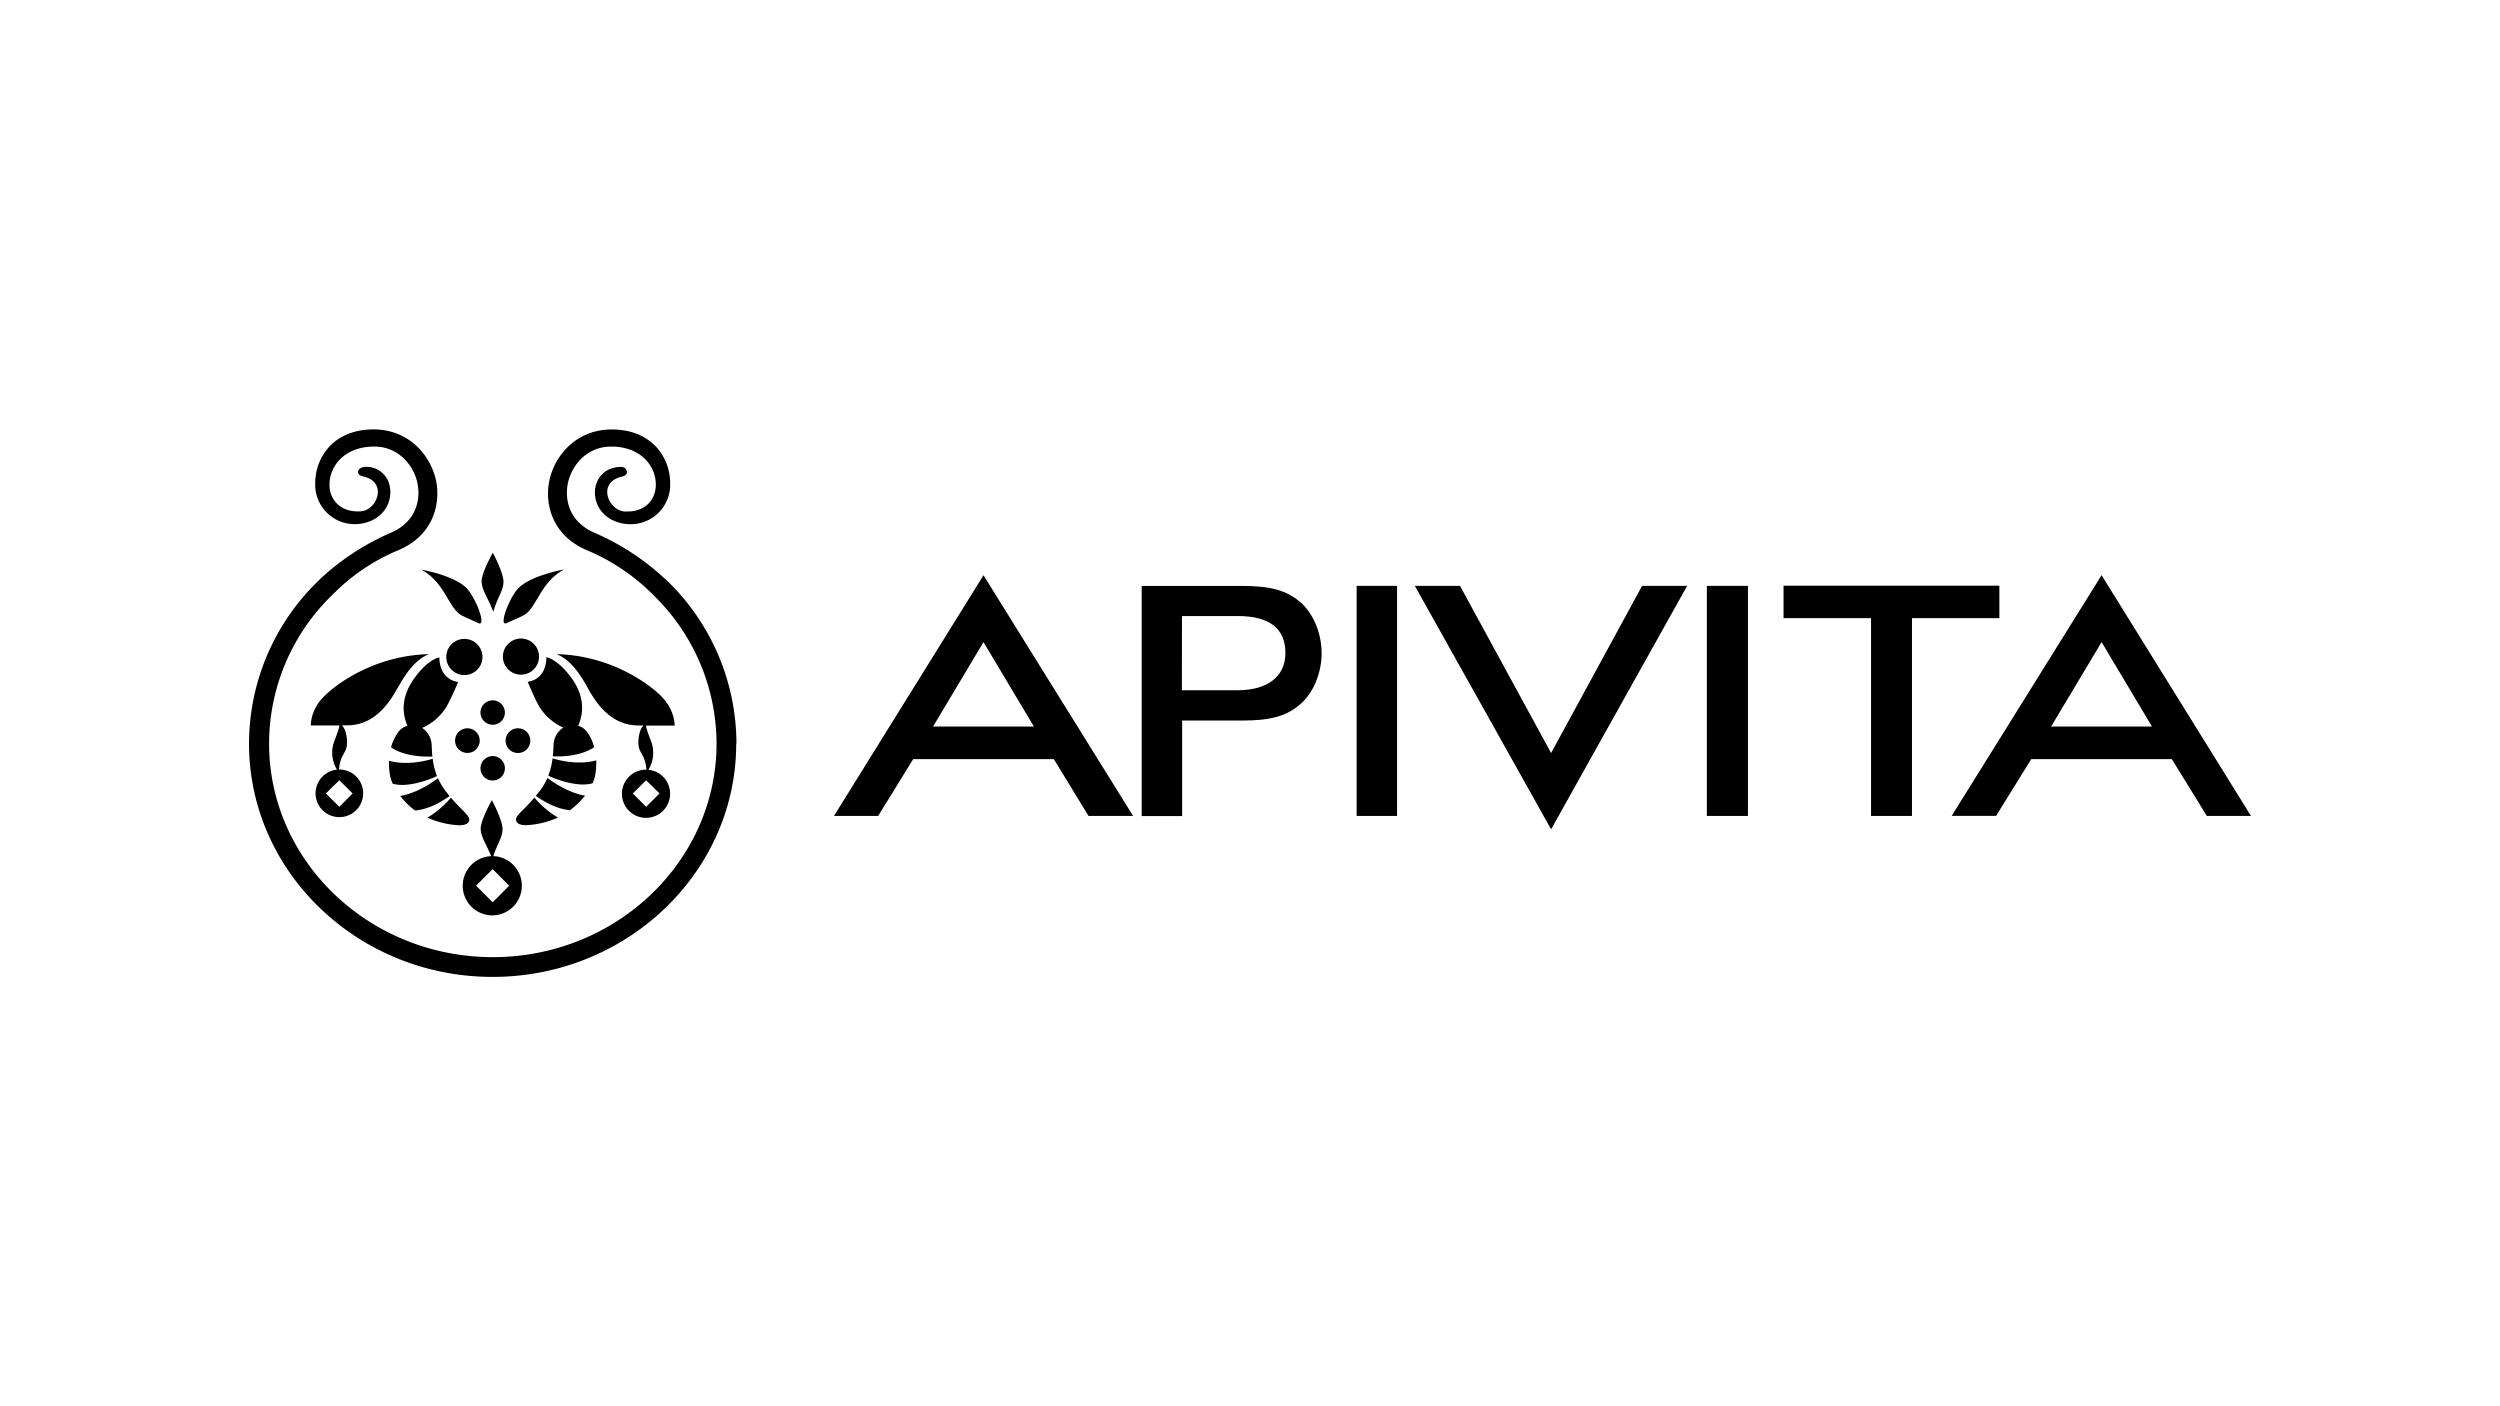 <svg xmlns="http://www.w3.org/2000/svg" viewBox="0 0 1024 576"><rect x="0" y="0" width="1024" height="576" fill="#808080" stroke="none"/><defs><style>.cls-1,.cls-2{fill:#fff;}.cls-1{stroke:#000;stroke-miterlimit:10;stroke-width:5px;}</style></defs><title>Apivita</title><g id="Layer_1" data-name="Layer 1"><rect class="cls-1" x="-98.04" y="-211.95" width="1023.75" height="910"></rect><rect class="cls-1" x="925.71" y="-211.95" width="1023.75" height="910"></rect></g><g id="Layer_3" data-name="Layer 3"><rect x="-10335.54" y="259.67" width="16383.8" height="454.04"></rect></g><g id="Layer_2" data-name="Layer 2"><rect class="cls-2" x="-416.85" y="-258.48" width="1845.28" height="1136.65"></rect><path d="M423.49,297.6H382.18L402.84,263Zm-81.41,35.83-.48.78h18.09l14.36-23.28h57.59l14.23,23.28h18.25l-61.28-98.59Z"></path><rect x="555.68" y="239.97" width="16.56" height="94.24"></rect><path d="M484.14,252.33H507c12.95,0,19.51,5.1,19.51,15.16,0,9.54-7.29,15.23-19.51,15.23h-22.9Zm48.4-5.73C527,241.82,520.4,240,508.87,240H467.64v94.26h16.57V295.14h24.66c11.56,0,18.19-1.86,23.66-6.65,5.36-4.54,8.81-12.75,8.81-20.94s-3.45-16.38-8.8-21"></path><polygon points="818.94 239.9 730.54 239.9 730.54 253.19 766.38 253.19 766.38 334.21 783.14 334.21 783.14 253.19 818.94 253.19 818.94 239.9"></polygon><path d="M881.45,297.6H840.13L860.81,263Zm-20.64-62-60.92,97.81-.48.78h18.18L832,310.93h57.57l14.35,23.28H922Z"></path><polygon points="635.33 308.43 598.16 240.23 598.01 239.97 579.51 239.97 635.33 339.68 690.63 240.73 691.05 239.97 672.6 239.97 635.33 308.43"></polygon><rect x="699.12" y="239.97" width="16.84" height="94.24"></rect><path d="M139,319.59l5.43,5.41L139,330.48,133.46,325Zm24.31-38.51c2.56-4.57,6.56-10.89,12.42-13.14-21.78.51-37.54,11.76-43.13,17.43s-5.28,11.78-5.28,11.78H139c0,.22,0,.44-.08.66-.6,2.46-1.6,4.53-2.34,6.84a13.37,13.37,0,0,0,1.44,10.6,9.75,9.75,0,1,0,.94-.05h-.11a15.67,15.67,0,0,1,1.16-5c.49-1,1-1.83,1.47-2.8,1.22-2.2.56-6.85-.37-8.76a9.2,9.2,0,0,0-1-1.54h2.1c12.47,0,18.45-11.42,21.07-16.07M270.14,325l-5.48,5.48L259.22,325l5.44-5.41Zm.92-39.63c-5.59-5.67-21.35-16.92-43.13-17.43,5.86,2.25,9.86,8.57,12.42,13.14s8.6,16.07,21.07,16.07h2.1a9.2,9.2,0,0,0-1,1.54c-.93,1.91-1.59,6.56-.37,8.76.51,1,1,1.84,1.47,2.8a15.41,15.41,0,0,1,1.16,5h-.08a9.87,9.87,0,1,0,.91.05,13.41,13.41,0,0,0,1.44-10.6c-.74-2.31-1.74-4.38-2.34-6.84,0-.22-.06-.44-.08-.66h11.7s.26-6.11-5.27-11.78m-50.5-14.64a7.4,7.4,0,1,1-5.32-9,7.41,7.41,0,0,1,5.32,9m-23.19-3.58a7.41,7.41,0,1,1-9-5.28,7.43,7.43,0,0,1,9,5.28m-.88,36.16a5,5,0,0,1-10.09,0,5,5,0,1,1,10.09,0m20.72,0a5.06,5.06,0,1,1-5.07-5.05,5,5,0,0,1,5.07,5.05m-15.4,6.33a5,5,0,0,1,5,5.09,5,5,0,1,1-5-5.09m5-17.74a5,5,0,1,1-5-5.09,5,5,0,0,1,5,5.09M215.6,338c-2.32,0-3.7-.55-4.11-1.64-.51-1.39.67-2.58,2.82-4.74,1.22-1.23,2.78-2.8,4.58-4.91a1.07,1.07,0,0,0,.14.16,37.89,37.89,0,0,0,2.63,2.76c.51.48,1,1,1.61,1.46s1.17,1,1.75,1.42a30.88,30.88,0,0,0,3.55,2.37c-.48.21-.94.4-1.4.58A36.24,36.24,0,0,1,215.6,338m18-6.13a22.12,22.12,0,0,1-7.06-1.87c-.68-.29-1.28-.57-1.93-.89s-1.23-.63-1.82-1c-1.17-.66-2.23-1.33-3.12-2l-.2-.14c.45-.54.91-1.1,1.39-1.71a26,26,0,0,0,3.37-5.62,44.74,44.74,0,0,0,7.62,4.66l.56.28.61.26q.6.27,1.2.51c.8.32,1.61.6,2.42.85a24.19,24.19,0,0,0,3,.7,32.28,32.28,0,0,1-6.09,5.88m7.59-10.61a17,17,0,0,1-3.79.11c-.72-.06-1.48-.14-2.24-.27l-1.16-.2-.58-.12-.6-.14a42.8,42.8,0,0,1-8.2-2.83,29.68,29.68,0,0,0,1.76-7.1,35,35,0,0,0,3.58.91c.7.15,1.43.27,2.17.38.38.06.75.11,1.14.15s.73.09,1.14.12a33.79,33.79,0,0,0,4.6.1,24.69,24.69,0,0,0,4.13-.56c.4-.09.78-.18,1.13-.28a28.94,28.94,0,0,1-.38,5.8,15.34,15.34,0,0,1-1.1,3.58l-.22.06a9.72,9.72,0,0,1-1.38.29M221.1,276.83c2.93-2.93,2.68-7.64,2.68-7.64s4.59.62,10.36,8.6c5,7,5.27,13.64,2.69,19.47a7.1,7.1,0,0,1,3.54,2.41,19,19,0,0,1,3,6.34q-.27.21-.75.51c-.33.2-.71.42-1.15.64a21.26,21.26,0,0,1-3.2,1.28,28.92,28.92,0,0,1-4,.92c-.32.06-.73.11-1.07.16l-1.06.12c-.7.07-1.4.12-2.08.15a36.12,36.12,0,0,1-3.63,0c.16-1.59.23-3.09.29-4.45v-.21a8.79,8.79,0,0,1,4-7.1,22.35,22.35,0,0,1-9.87-8.67c-1.84-3.18-4.7-10.1-4.7-10.1a8.43,8.43,0,0,0,4.94-2.41m-44.66,58.64c-.47-.18-.94-.38-1.4-.58a32.72,32.72,0,0,0,3.55-2.37c.58-.44,1.2-.95,1.75-1.42s1.1-1,1.61-1.46a37.89,37.89,0,0,0,2.63-2.76l.14-.16c1.8,2.11,3.36,3.68,4.58,4.91,2.15,2.16,3.33,3.35,2.82,4.74-.41,1.09-1.79,1.64-4.11,1.64a36.18,36.18,0,0,1-11.57-2.54M164,326a24.18,24.18,0,0,0,3-.7c.8-.25,1.62-.53,2.42-.85q.6-.24,1.2-.51l.6-.26.57-.28a44.74,44.74,0,0,0,7.62-4.66,26,26,0,0,0,3.37,5.62c.48.61.93,1.17,1.38,1.71l-.19.14c-.89.62-2,1.29-3.12,2-.59.33-1.19.66-1.83,1s-1.24.6-1.92.89a22.35,22.35,0,0,1-7.11,1.88h0a30.78,30.78,0,0,1-6-5.89m16-56.81s-.24,4.71,2.72,7.64a8.39,8.39,0,0,0,4.93,2.41,109.07,109.07,0,0,1-4.72,10.1,22.25,22.25,0,0,1-10,8.72,8.83,8.83,0,0,1,3.9,7.05v.21c.06,1.36.12,2.86.29,4.45a36.16,36.16,0,0,1-3.63,0c-.68,0-1.38-.08-2.08-.15l-1.06-.12c-.34,0-.75-.1-1.07-.16a28.92,28.92,0,0,1-4-.92,20.44,20.44,0,0,1-3.2-1.28c-.44-.22-.82-.44-1.15-.64s-.57-.37-.75-.51a19.49,19.49,0,0,1,3.06-6.37,7.1,7.1,0,0,1,3.67-2.43c-2.55-5.82-2.22-12.39,2.77-19.42,5.75-8,10.3-8.6,10.3-8.6m-20.25,48.15a29.72,29.72,0,0,1-.39-5.8c.36.1.74.19,1.14.28a24.69,24.69,0,0,0,4.13.56,33.82,33.82,0,0,0,4.6-.1c.41,0,.74-.07,1.14-.12l1.14-.15c.74-.11,1.47-.23,2.17-.38a35,35,0,0,0,3.58-.91,29.21,29.21,0,0,0,1.76,7.1,43,43,0,0,1-8.2,2.83l-.61.14-.57.12-1.16.2c-.77.13-1.52.21-2.24.27a17.09,17.09,0,0,1-3.8-.11,9.87,9.87,0,0,1-1.37-.29l-.19-.05a14.76,14.76,0,0,1-1.13-3.59m51.92-75.72c4.21-5.28,16.42-7.89,19.41-8.43-10.18,5.51-11.18,16.32-17,19-2.05,1-3.16,1.41-6.64,3-3,1.32.51-8.79,4.19-13.53m-39.14-8.43c3,.54,15.28,3.15,19.38,8.43,3.72,4.74,7.25,14.85,4.2,13.53-3.41-1.57-4.52-2-6.57-3-5.81-2.66-6.79-13.47-17-19m29.6,17.38c-2.09-5.68-4.8-9-4.8-12.57s4.58-11.67,4.58-11.67,4.37,8.09,4.37,11.88-2.75,6.84-4.15,12.36m99.48,54c0,52.66-44.77,95.5-99.81,95.5S102,357.26,102,304.6a92.85,92.85,0,0,1,28.23-66.53h0l1-1h0a101.69,101.69,0,0,1,29-18.92c10.12-4.4,12.19-13.35,10.76-20.24-1.51-7.23-7.7-15-17.73-15-12,0-18.3,7.84-18.3,15.6a10.81,10.81,0,0,0,3,7.72c2.34,2.34,5.71,3.46,9.8,3.2,3.91-.25,6.79-4.08,7-7.49s-2-5.95-6.24-6.86c-1.48-.33-1.92-1.24-1.84-1.93.1-.93,1.14-1.93,3.19-1.93a9.68,9.68,0,0,1,9.85,8.44c.86,5-1.55,11.53-8.85,14.09a16.56,16.56,0,0,1-5.5.94A16.17,16.17,0,0,1,129.11,198c0-10.65,7.48-22.11,23.9-22.11,14.75,0,23.63,11,25.65,21.25,1.84,9.33-1.2,22.37-15.82,28.36A81,81,0,0,0,137,242.82l-.32.31a84.94,84.94,0,0,0-26.46,61.47c0,48.22,41.11,87.45,91.63,87.45s91.64-39.23,91.64-87.45a84.92,84.92,0,0,0-25.16-60.15h0l-.32-.32a84,84,0,0,0-27.24-18.6c-14.62-6-17.67-19-15.82-28.38,2-10.22,10.88-21.24,25.61-21.24,16.45,0,23.95,11.47,23.95,22.12a16.17,16.17,0,0,1-16.35,16.68,16.6,16.6,0,0,1-5.51-.93c-7.25-2.55-9.65-9-8.82-13.89.9-5.25,5-8.65,10.53-8.65a2.39,2.39,0,0,1,2.45,1.92c.07.73-.37,1.63-1.83,2-4.21.9-6.48,3.4-6.23,6.84.28,3.77,3.57,7.28,7.05,7.51l1.15,0c8.06,0,11.67-5.5,11.67-11,0-7.75-6.27-15.59-18.26-15.59-10.05,0-16.24,7.77-17.75,15-1.43,6.89.64,15.84,10.78,20.25a101.59,101.59,0,0,1,29.5,19.4h0l.31.25a92.9,92.9,0,0,1,28.45,66.75M201.8,356l6.76,6.78-6.76,6.81L195,362.77Zm0,18.94a12.14,12.14,0,0,0,.26-24.27c1.46-4.72,3.78-7.6,3.78-11.06,0-3.78-4.37-11.87-4.37-11.87s-4.58,8.09-4.58,11.67c0,3.29,2.3,6.37,4.3,11.28a12.13,12.13,0,0,0,.61,24.25"></path></g></svg>